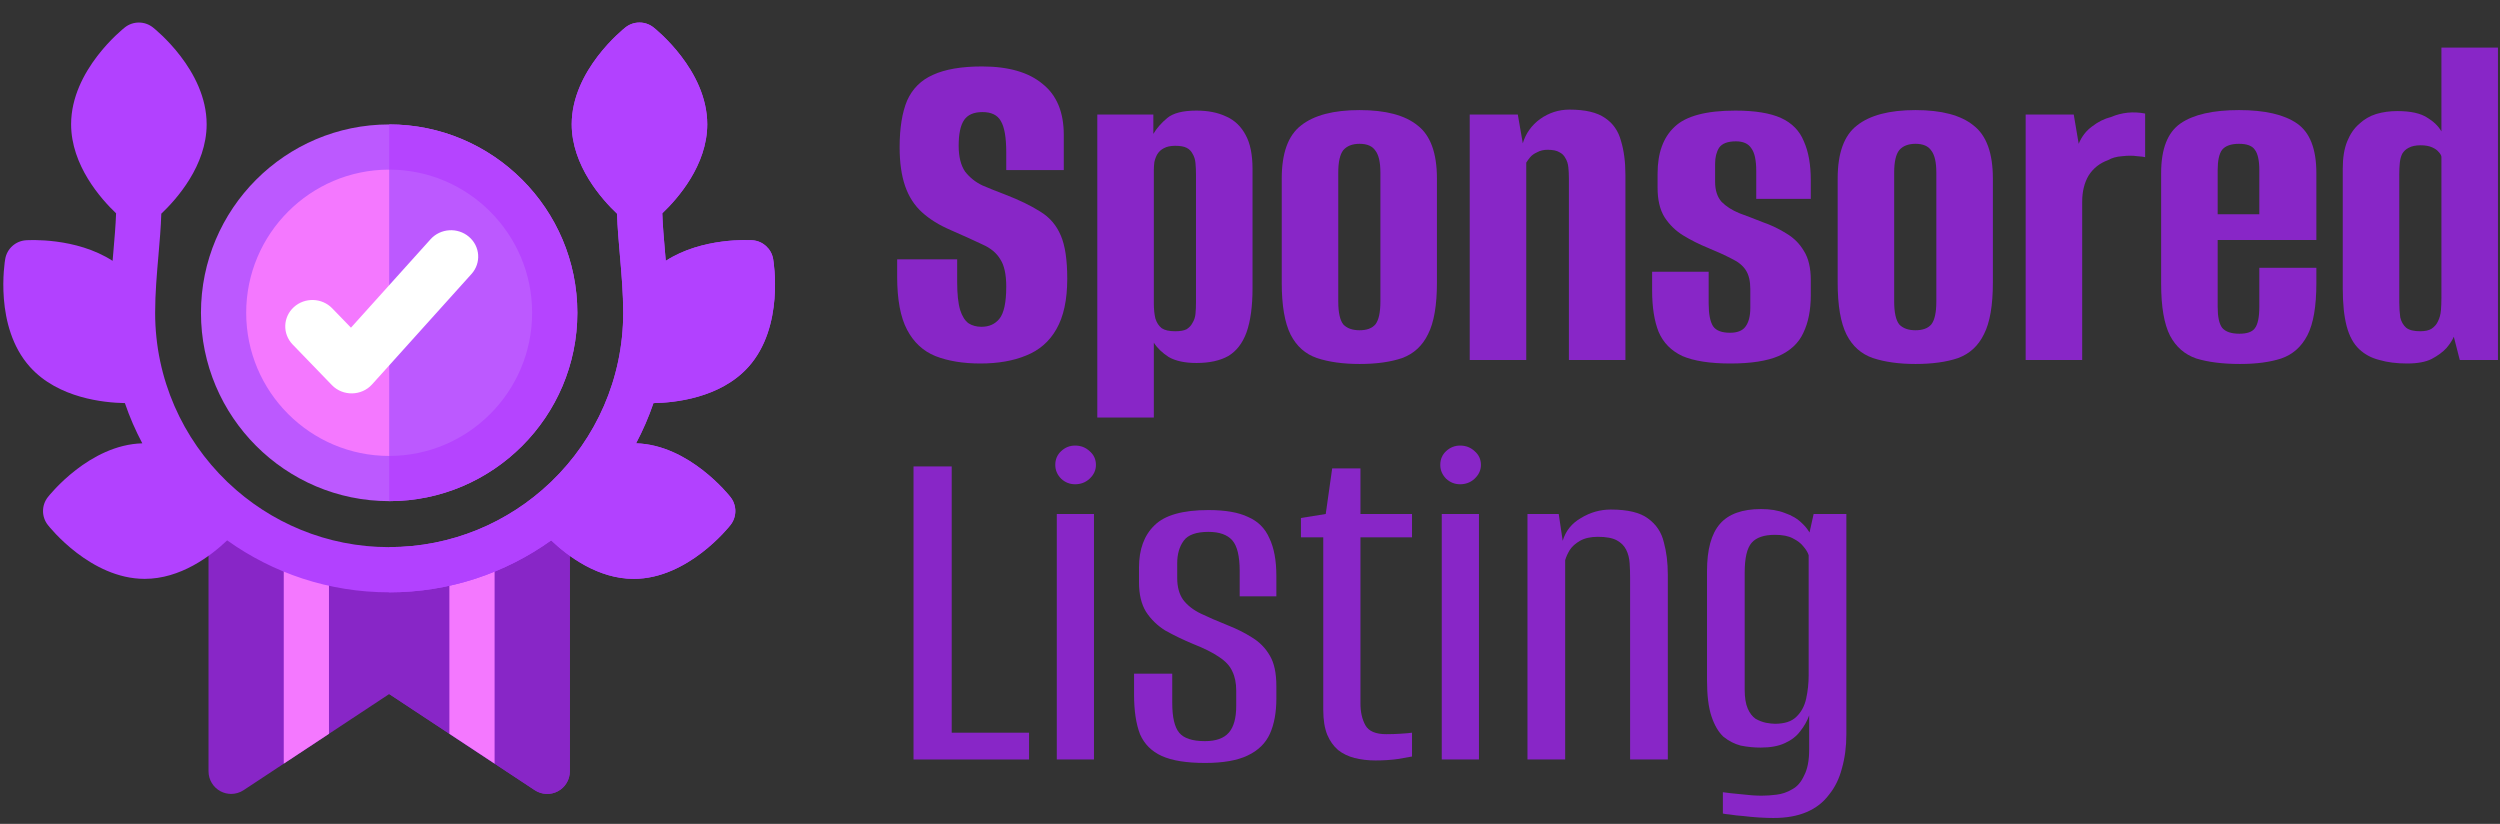 <svg width="88" height="29" viewBox="0 0 88 29" fill="none" xmlns="http://www.w3.org/2000/svg">
<rect x="0" y="0" width="88" height="29" fill="#333333" stroke="none"/>
<path d="M34.513 12.795C33.896 12.795 33.366 12.707 32.924 12.533C32.494 12.358 32.162 12.05 31.929 11.608C31.696 11.166 31.58 10.543 31.58 9.74V9.129C31.941 9.129 32.296 9.129 32.645 9.129C32.994 9.129 33.343 9.129 33.692 9.129V9.915C33.692 10.345 33.727 10.677 33.797 10.91C33.867 11.131 33.966 11.288 34.094 11.381C34.222 11.462 34.373 11.503 34.547 11.503C34.815 11.503 35.025 11.41 35.176 11.224C35.339 11.026 35.42 10.648 35.42 10.089C35.42 9.659 35.35 9.339 35.211 9.129C35.083 8.908 34.873 8.733 34.582 8.605C34.291 8.466 33.919 8.297 33.465 8.099C33.058 7.925 32.721 7.715 32.453 7.471C32.185 7.227 31.987 6.918 31.859 6.546C31.731 6.173 31.667 5.72 31.667 5.184C31.667 4.509 31.755 3.962 31.929 3.543C32.115 3.125 32.418 2.822 32.837 2.636C33.267 2.438 33.843 2.339 34.565 2.339C35.496 2.339 36.206 2.543 36.694 2.95C37.195 3.346 37.445 3.945 37.445 4.748V5.987C37.108 5.987 36.77 5.987 36.433 5.987C36.107 5.987 35.769 5.987 35.42 5.987V5.359C35.42 4.835 35.356 4.469 35.228 4.259C35.112 4.05 34.897 3.945 34.582 3.945C34.28 3.945 34.065 4.038 33.937 4.224C33.809 4.41 33.745 4.713 33.745 5.132C33.745 5.516 33.82 5.818 33.971 6.04C34.134 6.249 34.338 6.412 34.582 6.528C34.827 6.633 35.089 6.738 35.368 6.843C35.88 7.04 36.299 7.244 36.625 7.453C36.95 7.651 37.189 7.931 37.34 8.291C37.492 8.64 37.567 9.147 37.567 9.81C37.567 10.555 37.439 11.148 37.183 11.59C36.939 12.021 36.584 12.329 36.118 12.515C35.665 12.702 35.129 12.795 34.513 12.795Z" fill="#8826C7"/>
<path d="M38.625 14.697V4.032H40.598V4.713C40.714 4.515 40.877 4.329 41.087 4.154C41.296 3.98 41.639 3.893 42.116 3.893C42.524 3.893 42.873 3.962 43.164 4.102C43.455 4.23 43.682 4.445 43.844 4.748C44.007 5.039 44.089 5.44 44.089 5.952V10.142C44.089 10.782 44.019 11.299 43.879 11.695C43.74 12.079 43.525 12.358 43.234 12.533C42.943 12.696 42.57 12.777 42.116 12.777C41.709 12.777 41.383 12.707 41.139 12.568C40.906 12.416 40.732 12.248 40.615 12.062V14.697H38.625ZM41.366 11.66C41.54 11.66 41.674 11.637 41.767 11.59C41.86 11.532 41.93 11.457 41.977 11.363C42.035 11.27 42.07 11.166 42.081 11.049C42.093 10.921 42.099 10.782 42.099 10.63V6.162C42.099 6.01 42.093 5.871 42.081 5.743C42.07 5.615 42.035 5.504 41.977 5.411C41.93 5.318 41.86 5.248 41.767 5.202C41.674 5.155 41.54 5.132 41.366 5.132C41.203 5.132 41.069 5.161 40.964 5.219C40.871 5.266 40.796 5.336 40.737 5.429C40.691 5.51 40.656 5.603 40.633 5.708C40.621 5.813 40.615 5.906 40.615 5.987V10.683C40.615 10.88 40.633 11.055 40.668 11.206C40.714 11.358 40.79 11.474 40.895 11.555C40.999 11.625 41.156 11.66 41.366 11.66Z" fill="#8826C7"/>
<path d="M47.857 12.812C47.275 12.812 46.775 12.742 46.356 12.603C45.949 12.463 45.64 12.19 45.431 11.782C45.221 11.363 45.117 10.752 45.117 9.95V6.284C45.117 5.388 45.344 4.765 45.797 4.416C46.251 4.056 46.938 3.875 47.857 3.875C48.776 3.875 49.457 4.056 49.899 4.416C50.353 4.765 50.58 5.388 50.58 6.284V9.95C50.58 10.752 50.475 11.358 50.266 11.765C50.068 12.172 49.766 12.451 49.358 12.603C48.951 12.742 48.451 12.812 47.857 12.812ZM47.857 11.625C48.113 11.625 48.299 11.555 48.416 11.416C48.532 11.264 48.59 10.997 48.59 10.613V6.074C48.59 5.714 48.532 5.458 48.416 5.306C48.311 5.144 48.125 5.062 47.857 5.062C47.601 5.062 47.409 5.138 47.281 5.289C47.165 5.44 47.107 5.702 47.107 6.074V10.613C47.107 10.997 47.165 11.264 47.281 11.416C47.409 11.555 47.601 11.625 47.857 11.625Z" fill="#8826C7"/>
<path d="M51.734 12.672V4.032H53.427L53.602 5.045C53.706 4.696 53.91 4.41 54.212 4.189C54.527 3.968 54.87 3.858 55.242 3.858C55.801 3.858 56.22 3.957 56.499 4.154C56.778 4.341 56.965 4.608 57.058 4.957C57.162 5.295 57.215 5.696 57.215 6.162V12.672H55.225V6.284C55.225 6.144 55.219 6.016 55.207 5.9C55.196 5.772 55.161 5.661 55.103 5.568C55.056 5.475 54.986 5.405 54.893 5.359C54.8 5.301 54.66 5.272 54.474 5.272C54.335 5.272 54.212 5.301 54.108 5.359C54.003 5.405 53.922 5.464 53.863 5.533C53.805 5.603 53.759 5.667 53.724 5.725V12.672H51.734Z" fill="#8826C7"/>
<path d="M60.913 12.795C60.191 12.795 59.627 12.707 59.22 12.533C58.824 12.347 58.545 12.062 58.382 11.678C58.23 11.294 58.155 10.811 58.155 10.229V9.566H60.145V10.683C60.145 11.055 60.197 11.323 60.302 11.486C60.407 11.637 60.604 11.713 60.895 11.713C61.151 11.713 61.332 11.643 61.436 11.503C61.553 11.352 61.611 11.131 61.611 10.84V10.176C61.611 9.897 61.559 9.676 61.454 9.513C61.349 9.35 61.186 9.216 60.965 9.112C60.744 8.995 60.465 8.867 60.127 8.728C59.813 8.6 59.522 8.454 59.255 8.291C58.987 8.128 58.766 7.913 58.591 7.645C58.428 7.378 58.347 7.035 58.347 6.616V6.109C58.347 5.388 58.545 4.841 58.94 4.469C59.336 4.085 60.052 3.893 61.087 3.893C61.774 3.893 62.309 3.98 62.693 4.154C63.077 4.329 63.345 4.602 63.496 4.975C63.659 5.336 63.74 5.795 63.74 6.354V7H61.82V6.022C61.82 5.638 61.762 5.37 61.646 5.219C61.541 5.056 61.361 4.975 61.105 4.975C60.814 4.975 60.616 5.05 60.511 5.202C60.418 5.353 60.372 5.539 60.372 5.76V6.406C60.372 6.697 60.447 6.93 60.599 7.104C60.761 7.267 60.971 7.401 61.227 7.506C61.483 7.599 61.756 7.704 62.047 7.82C62.35 7.925 62.629 8.059 62.885 8.221C63.141 8.373 63.345 8.576 63.496 8.832C63.659 9.088 63.74 9.432 63.74 9.862V10.386C63.74 10.91 63.653 11.352 63.479 11.713C63.316 12.073 63.025 12.347 62.606 12.533C62.199 12.707 61.634 12.795 60.913 12.795Z" fill="#8826C7"/>
<path d="M67.426 12.812C66.844 12.812 66.344 12.742 65.925 12.603C65.518 12.463 65.209 12.19 65 11.782C64.79 11.363 64.686 10.752 64.686 9.95V6.284C64.686 5.388 64.912 4.765 65.366 4.416C65.82 4.056 66.507 3.875 67.426 3.875C68.345 3.875 69.026 4.056 69.468 4.416C69.922 4.765 70.149 5.388 70.149 6.284V9.95C70.149 10.752 70.044 11.358 69.835 11.765C69.637 12.172 69.334 12.451 68.927 12.603C68.52 12.742 68.019 12.812 67.426 12.812ZM67.426 11.625C67.682 11.625 67.868 11.555 67.985 11.416C68.101 11.264 68.159 10.997 68.159 10.613V6.074C68.159 5.714 68.101 5.458 67.985 5.306C67.88 5.144 67.694 5.062 67.426 5.062C67.17 5.062 66.978 5.138 66.85 5.289C66.734 5.44 66.675 5.702 66.675 6.074V10.613C66.675 10.997 66.734 11.264 66.85 11.416C66.978 11.555 67.17 11.625 67.426 11.625Z" fill="#8826C7"/>
<path d="M71.303 12.672V4.032H72.996L73.17 5.062C73.275 4.806 73.432 4.602 73.642 4.451C73.851 4.288 74.072 4.178 74.305 4.12C74.689 3.957 75.09 3.916 75.509 3.997V5.533C75.486 5.522 75.393 5.51 75.23 5.498C75.079 5.475 74.904 5.475 74.706 5.498C74.509 5.51 74.34 5.557 74.2 5.638C73.909 5.743 73.682 5.923 73.519 6.179C73.368 6.435 73.293 6.744 73.293 7.104V12.672H71.303Z" fill="#8826C7"/>
<path d="M78.848 12.812C78.243 12.812 77.731 12.748 77.312 12.62C76.904 12.48 76.596 12.213 76.386 11.817C76.177 11.41 76.072 10.799 76.072 9.984V6.092C76.072 5.242 76.299 4.661 76.753 4.346C77.207 4.032 77.894 3.875 78.813 3.875C79.72 3.875 80.401 4.032 80.855 4.346C81.309 4.661 81.536 5.242 81.536 6.092V8.448H78.062V10.805C78.062 11.154 78.115 11.398 78.219 11.538C78.336 11.678 78.539 11.747 78.83 11.747C79.098 11.747 79.278 11.683 79.371 11.555C79.476 11.416 79.528 11.166 79.528 10.805V9.426H81.536V9.967C81.536 10.782 81.431 11.393 81.222 11.8C81.012 12.207 80.704 12.48 80.296 12.62C79.901 12.748 79.418 12.812 78.848 12.812ZM78.062 7.541H79.528V5.987C79.528 5.65 79.476 5.411 79.371 5.272C79.278 5.132 79.092 5.062 78.813 5.062C78.534 5.062 78.336 5.132 78.219 5.272C78.115 5.411 78.062 5.65 78.062 5.987V7.541Z" fill="#8826C7"/>
<path d="M84.734 12.795C84.361 12.795 84.035 12.754 83.756 12.672C83.477 12.603 83.238 12.475 83.041 12.289C82.843 12.102 82.697 11.835 82.604 11.486C82.511 11.136 82.465 10.688 82.465 10.142V5.935C82.465 5.551 82.517 5.231 82.622 4.975C82.726 4.719 82.866 4.515 83.041 4.364C83.215 4.201 83.413 4.085 83.634 4.015C83.867 3.945 84.117 3.91 84.385 3.91C84.85 3.91 85.199 3.986 85.432 4.137C85.665 4.277 85.833 4.44 85.938 4.626V1.676H87.928V12.672H86.584L86.374 11.852C86.328 11.969 86.241 12.102 86.113 12.254C85.985 12.393 85.81 12.521 85.589 12.638C85.38 12.742 85.094 12.795 84.734 12.795ZM85.188 11.66C85.362 11.66 85.496 11.631 85.589 11.573C85.694 11.503 85.769 11.416 85.816 11.311C85.874 11.195 85.909 11.067 85.921 10.927C85.932 10.787 85.938 10.636 85.938 10.473V5.516C85.927 5.458 85.892 5.4 85.833 5.341C85.787 5.283 85.711 5.231 85.606 5.184C85.502 5.138 85.368 5.114 85.205 5.114C85.031 5.114 84.891 5.144 84.786 5.202C84.693 5.248 84.617 5.318 84.559 5.411C84.513 5.504 84.484 5.615 84.472 5.743C84.46 5.859 84.454 5.993 84.454 6.144V10.63C84.454 10.828 84.466 11.008 84.489 11.171C84.524 11.323 84.594 11.445 84.699 11.538C84.804 11.619 84.966 11.66 85.188 11.66Z" fill="#8826C7"/>
<path d="M32.156 26.734V16.418H33.5V25.791H36.223V26.734H32.156Z" fill="#8826C7"/>
<path d="M37.199 26.734V18.093H38.508V26.734H37.199ZM37.844 17.046C37.658 17.046 37.495 16.982 37.356 16.854C37.216 16.714 37.146 16.551 37.146 16.365C37.146 16.167 37.216 16.005 37.356 15.877C37.495 15.748 37.658 15.684 37.844 15.684C38.042 15.684 38.211 15.748 38.35 15.877C38.502 16.005 38.577 16.167 38.577 16.365C38.577 16.551 38.502 16.714 38.35 16.854C38.211 16.982 38.042 17.046 37.844 17.046Z" fill="#8826C7"/>
<path d="M42.415 26.856C41.763 26.856 41.257 26.774 40.896 26.611C40.536 26.448 40.28 26.192 40.128 25.843C39.989 25.483 39.919 25.017 39.919 24.447V23.714H41.263V24.744C41.263 25.244 41.344 25.593 41.507 25.791C41.67 25.989 41.973 26.088 42.415 26.088C42.799 26.088 43.078 25.989 43.253 25.791C43.427 25.593 43.515 25.279 43.515 24.849V24.307C43.515 24.04 43.468 23.813 43.375 23.627C43.294 23.44 43.136 23.272 42.904 23.12C42.683 22.969 42.38 22.818 41.996 22.667C41.635 22.515 41.309 22.358 41.019 22.195C40.739 22.021 40.512 21.8 40.338 21.532C40.175 21.264 40.093 20.921 40.093 20.502V19.979C40.093 19.338 40.274 18.844 40.635 18.495C40.995 18.134 41.63 17.954 42.537 17.954C43.131 17.954 43.596 18.035 43.934 18.198C44.283 18.349 44.533 18.599 44.684 18.949C44.847 19.286 44.928 19.728 44.928 20.275V20.991H43.637V20.101C43.637 19.577 43.55 19.216 43.375 19.018C43.2 18.821 42.921 18.722 42.537 18.722C42.107 18.722 41.816 18.826 41.664 19.036C41.513 19.245 41.438 19.507 41.438 19.821V20.345C41.438 20.659 41.507 20.915 41.647 21.113C41.798 21.311 42.008 21.474 42.275 21.602C42.543 21.73 42.851 21.864 43.2 22.003C43.526 22.131 43.817 22.277 44.073 22.44C44.341 22.603 44.55 22.818 44.702 23.085C44.853 23.341 44.928 23.696 44.928 24.15V24.587C44.928 25.075 44.853 25.488 44.702 25.826C44.55 26.163 44.288 26.419 43.916 26.594C43.555 26.768 43.055 26.856 42.415 26.856Z" fill="#8826C7"/>
<path d="M48.411 26.768C48.156 26.768 47.911 26.739 47.678 26.681C47.457 26.623 47.265 26.53 47.102 26.402C46.939 26.262 46.811 26.082 46.718 25.861C46.625 25.628 46.579 25.337 46.579 24.988V18.914H45.793V18.233L46.666 18.093L46.893 16.487H47.888V18.093H49.703V18.914H47.888V24.761C47.888 25.064 47.946 25.32 48.062 25.529C48.179 25.739 48.423 25.843 48.795 25.843C48.958 25.843 49.133 25.838 49.319 25.826C49.505 25.814 49.633 25.803 49.703 25.791V26.629C49.633 26.64 49.47 26.67 49.214 26.716C48.97 26.751 48.702 26.768 48.411 26.768Z" fill="#8826C7"/>
<path d="M50.75 26.734V18.093H52.059V26.734H50.75ZM51.396 17.046C51.21 17.046 51.047 16.982 50.907 16.854C50.767 16.714 50.698 16.551 50.698 16.365C50.698 16.167 50.767 16.005 50.907 15.877C51.047 15.748 51.21 15.684 51.396 15.684C51.594 15.684 51.763 15.748 51.902 15.877C52.053 16.005 52.129 16.167 52.129 16.365C52.129 16.551 52.053 16.714 51.902 16.854C51.763 16.982 51.594 17.046 51.396 17.046Z" fill="#8826C7"/>
<path d="M53.767 26.734V18.093H54.867L55.007 19.036C55.111 18.687 55.327 18.419 55.652 18.233C55.978 18.035 56.327 17.936 56.7 17.936C57.293 17.936 57.73 18.041 58.009 18.25C58.3 18.46 58.486 18.739 58.567 19.088C58.66 19.426 58.707 19.804 58.707 20.223V26.734H57.38V20.363C57.38 20.176 57.375 19.996 57.363 19.821C57.351 19.647 57.311 19.49 57.241 19.35C57.171 19.21 57.06 19.1 56.909 19.018C56.758 18.937 56.537 18.896 56.246 18.896C55.99 18.896 55.78 18.943 55.617 19.036C55.455 19.129 55.332 19.239 55.251 19.367C55.181 19.484 55.129 19.6 55.094 19.717V26.734H53.767Z" fill="#8826C7"/>
<path d="M62.426 28.793C62.286 28.793 62.117 28.788 61.92 28.776C61.733 28.764 61.547 28.747 61.361 28.724C61.187 28.712 61.029 28.694 60.89 28.671C60.762 28.66 60.68 28.648 60.645 28.636V27.886C60.797 27.909 61.006 27.932 61.274 27.956C61.553 27.99 61.797 28.008 62.007 28.008C62.17 28.008 62.344 27.996 62.531 27.973C62.728 27.95 62.914 27.886 63.089 27.781C63.264 27.688 63.403 27.525 63.508 27.292C63.624 27.071 63.683 26.768 63.683 26.384V25.18C63.613 25.378 63.508 25.564 63.368 25.739C63.24 25.913 63.06 26.053 62.827 26.158C62.606 26.262 62.321 26.315 61.972 26.315C61.739 26.315 61.507 26.291 61.274 26.245C61.053 26.187 60.849 26.082 60.663 25.931C60.488 25.768 60.349 25.529 60.244 25.215C60.139 24.901 60.087 24.476 60.087 23.941V20.101C60.087 19.344 60.238 18.791 60.541 18.442C60.843 18.093 61.326 17.919 61.989 17.919C62.315 17.919 62.594 17.965 62.827 18.058C63.072 18.14 63.275 18.262 63.438 18.425C63.613 18.588 63.741 18.786 63.822 19.018L63.63 19.036L63.84 18.093H64.992V25.843C64.992 26.286 64.939 26.687 64.835 27.048C64.742 27.409 64.59 27.717 64.381 27.973C64.183 28.241 63.921 28.444 63.595 28.584C63.269 28.724 62.88 28.793 62.426 28.793ZM62.478 25.477C62.816 25.477 63.066 25.395 63.229 25.233C63.403 25.07 63.52 24.854 63.578 24.587C63.636 24.319 63.665 24.046 63.665 23.766V19.542C63.63 19.437 63.566 19.333 63.473 19.228C63.392 19.123 63.269 19.03 63.106 18.949C62.955 18.867 62.746 18.826 62.478 18.826C62.094 18.826 61.821 18.919 61.658 19.106C61.495 19.292 61.413 19.641 61.413 20.153V24.272C61.413 24.552 61.448 24.773 61.518 24.936C61.588 25.099 61.681 25.221 61.797 25.302C61.925 25.372 62.048 25.419 62.164 25.442C62.292 25.465 62.397 25.477 62.478 25.477Z" fill="#8826C7"/>
<g clip-path="url(#clip0_13367_214498)">
<path d="M19.792 17.682C18.184 19.155 16.045 20.054 13.699 20.054C13.7 20.054 13.7 20.054 13.7 20.054H13.699C13.699 20.054 13.699 20.054 13.699 20.054C11.354 20.054 9.214 19.154 7.607 17.682C7.595 17.692 7.584 17.701 7.573 17.712C7.424 17.861 7.34 18.064 7.34 18.275L7.34 27.15C7.34 27.443 7.501 27.712 7.759 27.851C7.877 27.914 8.007 27.946 8.136 27.946C8.289 27.946 8.442 27.901 8.575 27.814L13.7 24.43L18.824 27.814C19.068 27.975 19.382 27.99 19.64 27.851C19.898 27.712 20.059 27.443 20.059 27.15L20.058 18.274C20.058 18.039 19.955 17.828 19.792 17.682Z" fill="#8826C7"/>
<path d="M19.791 17.682C18.184 19.154 16.046 20.054 13.701 20.055V24.431L18.823 27.814C19.068 27.976 19.381 27.99 19.639 27.851C19.897 27.712 20.058 27.443 20.058 27.15L20.058 18.275C20.058 18.039 19.955 17.828 19.791 17.682Z" fill="#8826C7"/>
<path d="M15.818 25.829L17.41 26.88V19.256C16.903 19.486 16.37 19.67 15.818 19.803V25.829Z" fill="#F478FF"/>
<path d="M9.988 26.881L11.58 25.83V19.803C11.028 19.669 10.496 19.485 9.988 19.255V26.881Z" fill="#F478FF"/>
<path d="M27.214 9.114C27.151 8.754 26.85 8.482 26.485 8.457C26.401 8.452 24.72 8.349 23.435 9.182C23.426 9.073 23.417 8.965 23.407 8.858C23.366 8.386 23.328 7.935 23.312 7.509C23.851 6.996 24.895 5.816 24.895 4.374C24.895 2.471 23.078 1.024 23.001 0.963C22.712 0.737 22.307 0.737 22.018 0.963C21.941 1.024 20.124 2.471 20.124 4.374C20.124 5.829 21.186 7.016 21.72 7.522C21.735 8 21.777 8.486 21.822 8.995C21.878 9.651 21.937 10.328 21.937 11.01C21.937 13.339 20.968 15.445 19.413 16.947C19.396 16.963 19.38 16.979 19.363 16.994C17.886 18.397 15.891 19.259 13.7 19.259C11.506 19.259 9.51 18.396 8.032 16.991C8.019 16.979 8.006 16.966 7.992 16.953C6.433 15.451 5.461 13.342 5.461 11.01C5.461 10.328 5.52 9.65 5.577 8.995C5.621 8.486 5.663 8 5.678 7.522C6.213 7.016 7.274 5.829 7.274 4.374C7.274 2.471 5.457 1.024 5.38 0.963C5.092 0.737 4.686 0.737 4.397 0.963C4.32 1.024 2.503 2.471 2.503 4.374C2.503 5.816 3.547 6.996 4.086 7.509C4.071 7.935 4.032 8.386 3.991 8.858C3.982 8.965 3.972 9.073 3.963 9.182C2.678 8.349 0.997 8.451 0.914 8.457C0.548 8.482 0.247 8.753 0.184 9.114C0.167 9.211 -0.216 11.503 1.056 12.917C2.051 14.023 3.683 14.178 4.396 14.189C4.564 14.68 4.769 15.153 5.009 15.605C3.148 15.657 1.743 17.423 1.684 17.499C1.458 17.787 1.458 18.191 1.684 18.479C1.744 18.557 3.19 20.376 5.092 20.376C6.349 20.376 7.406 19.582 7.997 19.021C9.606 20.172 11.574 20.85 13.698 20.85H13.699H13.7H13.7C15.824 20.85 17.793 20.172 19.401 19.021C19.992 19.582 21.049 20.376 22.306 20.376C24.208 20.376 25.654 18.557 25.714 18.479C25.94 18.191 25.94 17.787 25.714 17.499C25.655 17.423 24.25 15.657 22.389 15.605C22.629 15.153 22.834 14.68 23.002 14.189C23.715 14.178 25.347 14.023 26.342 12.917C27.614 11.503 27.231 9.211 27.214 9.114Z" fill="#B241FF"/>
<path d="M26.484 8.457C26.401 8.452 24.72 8.349 23.435 9.182C23.426 9.073 23.416 8.965 23.407 8.858C23.366 8.386 23.327 7.935 23.312 7.509C23.851 6.996 24.895 5.816 24.895 4.374C24.895 2.471 23.078 1.024 23.001 0.963C22.712 0.737 22.306 0.737 22.018 0.963C21.941 1.024 20.124 2.471 20.124 4.374C20.124 5.829 21.185 7.016 21.72 7.522C21.735 8 21.777 8.486 21.821 8.995C21.878 9.651 21.937 10.328 21.937 11.01C21.937 13.339 20.968 15.445 19.413 16.947C19.395 16.963 19.38 16.979 19.363 16.994C17.886 18.397 15.892 19.259 13.701 19.259V20.85C15.825 20.849 17.793 20.171 19.401 19.021C19.992 19.582 21.049 20.376 22.306 20.376C24.208 20.376 25.654 18.557 25.714 18.479C25.94 18.191 25.94 17.787 25.714 17.499C25.655 17.423 24.25 15.657 22.389 15.605C22.629 15.152 22.834 14.68 23.002 14.189C23.715 14.178 25.347 14.023 26.342 12.917C27.614 11.503 27.231 9.211 27.214 9.114C27.151 8.754 26.85 8.482 26.484 8.457Z" fill="#B241FF"/>
<path d="M13.699 16.845C10.486 16.845 7.871 14.227 7.871 11.01C7.871 7.793 10.486 5.176 13.699 5.176C16.913 5.176 19.527 7.793 19.527 11.01C19.527 14.227 16.913 16.845 13.699 16.845Z" fill="#F478FF"/>
<path d="M13.699 5.176V16.845C16.913 16.844 19.527 14.227 19.527 11.01C19.527 7.793 16.913 5.176 13.699 5.176Z" fill="#BC59FF"/>
<path d="M11.682 13.555L10.301 12.126C9.939 11.752 9.957 11.164 10.342 10.812C10.727 10.46 11.333 10.479 11.694 10.853L12.354 11.534L15.156 8.421C15.504 8.035 16.108 7.995 16.506 8.334C16.904 8.672 16.944 9.259 16.596 9.645L13.098 13.53C12.726 13.943 12.068 13.954 11.682 13.555Z" fill="white"/>
<path d="M13.698 17.64C10.046 17.64 7.074 14.666 7.074 11.01C7.074 7.355 10.046 4.38 13.698 4.38C17.351 4.38 20.322 7.355 20.322 11.01C20.322 14.666 17.351 17.64 13.698 17.64ZM13.698 5.971C10.924 5.971 8.666 8.232 8.666 11.01C8.666 13.789 10.924 16.049 13.698 16.049C16.473 16.049 18.73 13.789 18.73 11.01C18.73 8.232 16.473 5.971 13.698 5.971Z" fill="#BC59FF"/>
<path d="M13.699 4.38V5.971C16.474 5.972 18.731 8.232 18.731 11.01C18.731 13.789 16.474 16.049 13.699 16.049V17.64C17.351 17.64 20.323 14.666 20.323 11.01C20.323 7.355 17.351 4.381 13.699 4.38Z" fill="#B544FF"/>
</g>
<defs>
<clipPath id="clip0_13367_214498">
<rect width="27.167" height="27.152" fill="white" transform="translate(0.115 0.793)"/>
</clipPath>
</defs>
</svg>

